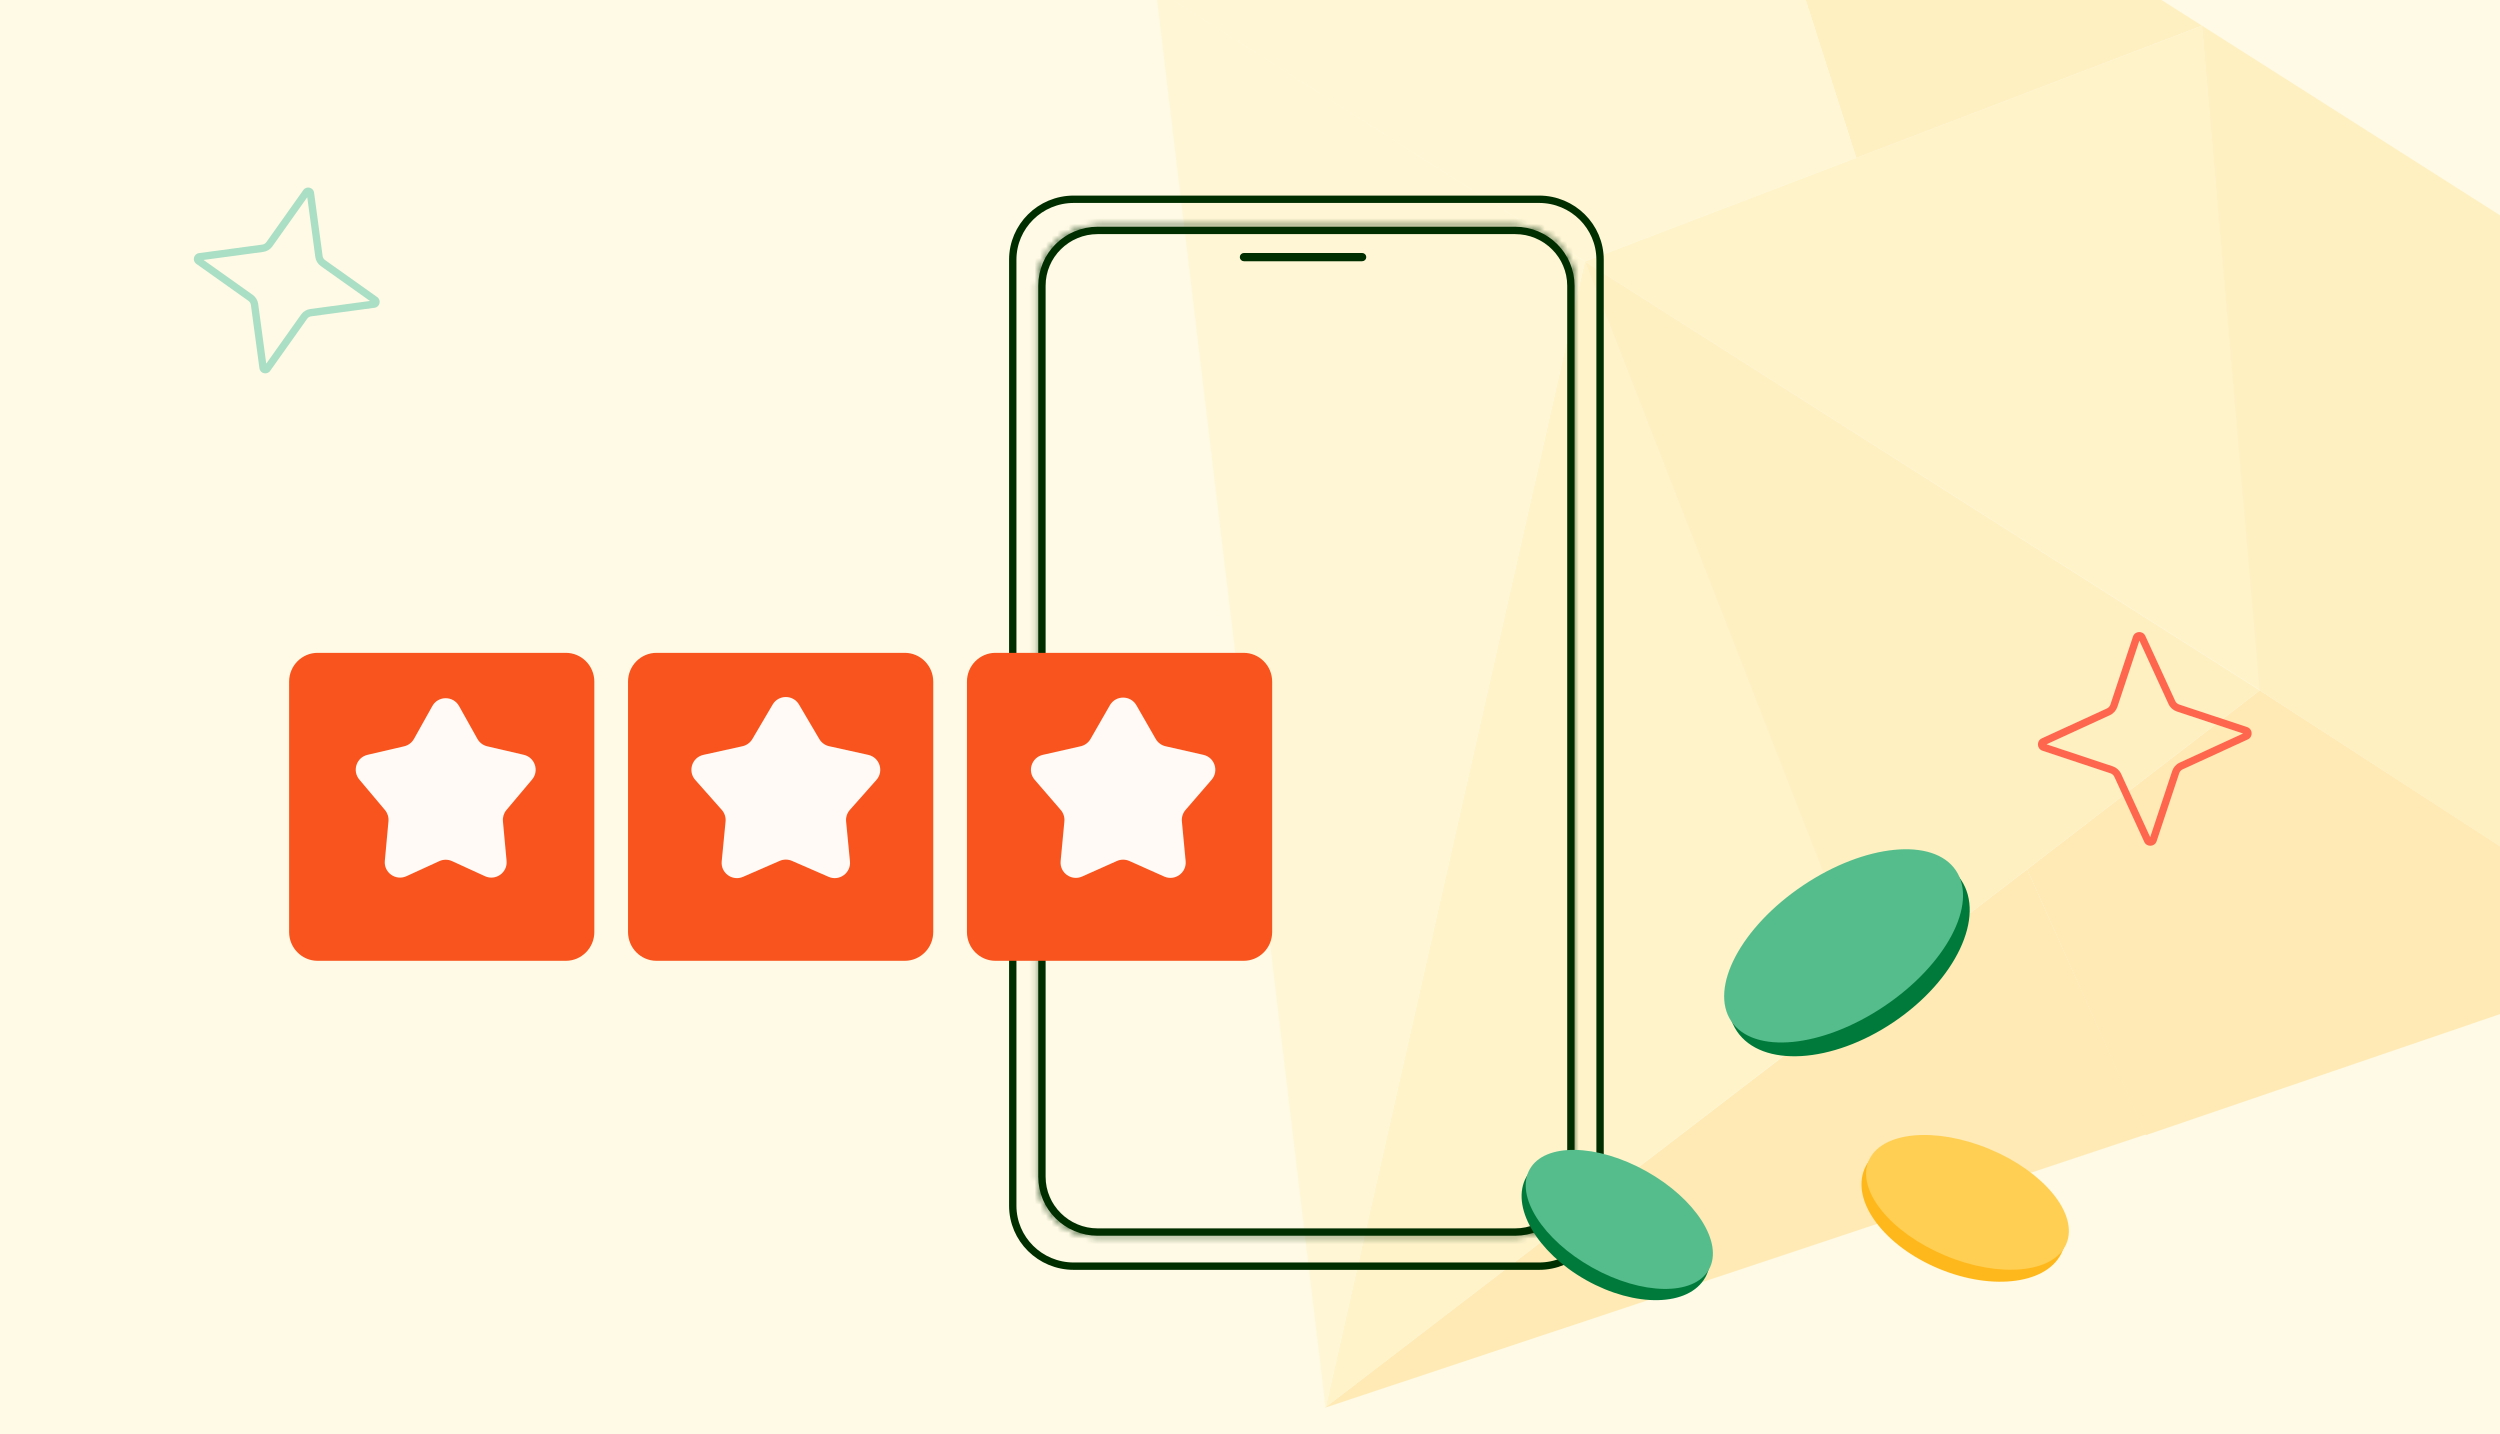 <svg width="441" height="253" viewBox="0 0 441 253" fill="none" xmlns="http://www.w3.org/2000/svg">
<g clip-path="url(#clip0_12087_5480)">
<rect width="441" height="253" fill="#FFFAE5"/>
<g opacity="0.24">
<path d="M398.624 121.786L357.584 153.356L378.529 200.239L470.963 168.643L398.624 121.786Z" fill="#FFB81C"/>
<path d="M302.528 -49.98L327.439 27.862L388.428 4.532L302.528 -49.98Z" fill="#FFCF54"/>
<path d="M279.574 46.115L398.764 121.818L388.429 4.532L279.574 46.115Z" fill="#FFDD76"/>
<path d="M233.698 248.329L378.564 200.102L357.587 153.356L233.698 248.329Z" fill="#FFB81C"/>
<path d="M233.869 248.223L329.8 174.596L279.575 46.115L233.869 248.223Z" fill="#FFDD76"/>
<path d="M279.57 46.114L203.871 -1.946L233.832 248.36L279.57 46.114Z" fill="#FFEBA4"/>
<path d="M279.572 46.115L329.765 174.734L398.624 121.786L279.572 46.115Z" fill="#FFCF54"/>
<path d="M203.734 -1.977L279.572 46.115L327.438 27.862L302.633 -49.81L203.734 -1.977Z" fill="#FFEBA4"/>
<path d="M475.261 59.776L388.434 4.536L398.625 121.786L470.934 168.781L475.261 59.776Z" fill="#FFCF54"/>
</g>
<path d="M62.672 161.686L66.493 160.033C66.813 159.895 67.141 160.217 67.002 160.54L65.343 164.346C65.3 164.442 65.3 164.554 65.343 164.654L67.002 168.46C67.141 168.779 66.817 169.105 66.493 168.967L62.672 167.314C62.576 167.272 62.464 167.272 62.363 167.314L58.542 168.967C58.222 169.105 57.894 168.783 58.033 168.46L59.693 164.654C59.735 164.558 59.735 164.446 59.693 164.346L58.033 160.54C57.894 160.221 58.218 159.895 58.542 160.033L62.363 161.686C62.46 161.728 62.572 161.728 62.672 161.686Z" fill="#FECEA4"/>
<path d="M189.415 35.15H271.488C277.434 35.15 282.252 39.935 282.252 45.818V212.686C282.252 218.568 277.434 223.353 271.488 223.353H189.415C183.468 223.353 178.65 218.568 178.65 212.686V45.818C178.65 39.935 183.468 35.15 189.415 35.15Z" stroke="#002E00" stroke-width="1.3"/>
<path d="M193.652 40.643H267.249C272.698 40.643 277.106 45.022 277.106 50.411V207.571C277.106 212.961 272.698 217.339 267.249 217.339H193.652C188.203 217.339 183.795 212.961 183.795 207.571V50.411C183.795 45.022 188.203 40.643 193.652 40.643Z" stroke="#002E00" stroke-width="1.3"/>
<mask id="path-13-inside-1_12087_5480" fill="white">
<path d="M267.249 218.218H193.65C187.729 218.218 182.912 213.441 182.912 207.571V50.409C182.912 44.539 187.729 39.763 193.65 39.763H267.249C273.169 39.763 277.986 44.539 277.986 50.409V207.571C277.986 213.441 273.169 218.218 267.249 218.218ZM193.652 40.222C187.985 40.222 183.375 44.793 183.375 50.412V207.574C183.375 213.193 187.985 217.763 193.652 217.763H267.251C272.918 217.763 277.528 213.193 277.528 207.574V50.409C277.528 44.79 272.918 40.219 267.251 40.219H193.652V40.222Z"/>
</mask>
<path d="M193.652 40.222V41.522H194.952V40.222H193.652ZM193.652 40.219V38.919H192.352V40.219H193.652ZM267.249 216.918H193.65V219.518H267.249V216.918ZM193.65 216.918C188.437 216.918 184.212 212.713 184.212 207.571H181.612C181.612 214.17 187.022 219.518 193.65 219.518V216.918ZM184.212 207.571V50.409H181.612V207.571H184.212ZM184.212 50.409C184.212 45.268 188.437 41.063 193.65 41.063V38.463C187.022 38.463 181.612 43.811 181.612 50.409H184.212ZM193.65 41.063H267.249V38.463H193.65V41.063ZM267.249 41.063C272.462 41.063 276.686 45.268 276.686 50.409H279.286C279.286 43.811 273.877 38.463 267.249 38.463V41.063ZM276.686 50.409V207.571H279.286V50.409H276.686ZM276.686 207.571C276.686 212.713 272.462 216.918 267.249 216.918V219.518C273.877 219.518 279.286 214.17 279.286 207.571H276.686ZM193.652 38.922C187.277 38.922 182.075 44.064 182.075 50.412H184.675C184.675 45.521 188.692 41.522 193.652 41.522V38.922ZM182.075 50.412V207.574H184.675V50.412H182.075ZM182.075 207.574C182.075 213.921 187.277 219.063 193.652 219.063V216.463C188.692 216.463 184.675 212.464 184.675 207.574H182.075ZM193.652 219.063H267.251V216.463H193.652V219.063ZM267.251 219.063C273.626 219.063 278.828 213.921 278.828 207.574H276.228C276.228 212.464 272.211 216.463 267.251 216.463V219.063ZM278.828 207.574V50.409H276.228V207.574H278.828ZM278.828 50.409C278.828 44.062 273.626 38.919 267.251 38.919V41.52C272.211 41.52 276.228 45.519 276.228 50.409H278.828ZM267.251 38.919H193.652V41.52H267.251V38.919ZM192.352 40.219V40.222H194.952V40.219H192.352Z" fill="#002E00" mask="url(#path-13-inside-1_12087_5480)"/>
<path d="M219.432 45.833H240.281C240.544 45.833 240.761 45.62 240.761 45.354C240.761 45.089 240.544 44.876 240.281 44.876H219.432C219.17 44.876 218.952 45.089 218.952 45.354C218.952 45.62 219.17 45.833 219.432 45.833Z" fill="#002E00" stroke="#002E00" stroke-width="0.5"/>
<g filter="url(#filter0_d_12087_5480)">
<path d="M115.819 113H159.591C162.368 113 164.625 115.275 164.625 118.079V162.249C164.625 165.051 162.37 167.328 159.591 167.328H115.819C113.042 167.328 110.785 165.053 110.785 162.249V118.079C110.785 115.277 113.04 113 115.819 113Z" fill="#F9541D"/>
</g>
<path d="M136.294 124.284C137.338 122.509 139.904 122.509 140.948 124.284L144.526 130.366C144.906 131.013 145.538 131.472 146.27 131.634L153.16 133.157C155.171 133.601 155.964 136.042 154.598 137.583L149.92 142.865C149.422 143.426 149.181 144.169 149.253 144.916L149.934 151.939C150.133 153.989 148.056 155.497 146.168 154.675L139.699 151.857C139.012 151.558 138.231 151.558 137.543 151.857L131.074 154.675C129.186 155.497 127.11 153.989 127.308 151.939L127.989 144.916C128.061 144.169 127.82 143.426 127.323 142.865L122.644 137.583C121.278 136.042 122.072 133.601 124.082 133.157L130.972 131.634C131.704 131.472 132.336 131.013 132.716 130.366L136.294 124.284Z" fill="#FFFAF5"/>
<g filter="url(#filter1_d_12087_5480)">
<path d="M56.033 113H99.806C102.583 113 104.84 115.275 104.84 118.079V162.249C104.84 165.051 102.585 167.328 99.806 167.328H56.033C53.257 167.328 51 165.053 51 162.249V118.079C51 115.277 53.255 113 56.033 113Z" fill="#F9541D"/>
</g>
<path d="M76.264 124.546C77.294 122.702 79.948 122.702 80.978 124.546L84.215 130.338C84.585 131.002 85.219 131.478 85.96 131.65L92.401 133.149C94.364 133.606 95.153 135.975 93.855 137.517L89.34 142.882C88.875 143.435 88.651 144.15 88.717 144.868L89.361 151.861C89.552 153.929 87.434 155.428 85.547 154.563L79.746 151.904C79.032 151.576 78.21 151.576 77.496 151.904L71.695 154.563C69.808 155.428 67.691 153.929 67.881 151.861L68.525 144.868C68.591 144.15 68.367 143.435 67.902 142.882L63.387 137.517C62.089 135.975 62.878 133.606 64.841 133.149L71.282 131.65C72.023 131.478 72.657 131.002 73.028 130.338L76.264 124.546Z" fill="#FFFAF5"/>
<g filter="url(#filter2_d_12087_5480)">
<path d="M175.604 113H219.377C222.153 113 224.41 115.275 224.41 118.079V162.249C224.41 165.051 222.155 167.328 219.377 167.328H175.604C172.827 167.328 170.57 165.053 170.57 162.249V118.079C170.57 115.277 172.825 113 175.604 113Z" fill="#F9541D"/>
</g>
<path d="M195.779 124.412C196.816 122.603 199.426 122.603 200.463 124.412L203.87 130.352C204.246 131.007 204.879 131.475 205.615 131.642L212.281 133.153C214.268 133.603 215.059 136.009 213.727 137.551L209.13 142.873C208.649 143.43 208.416 144.16 208.485 144.892L209.148 151.901C209.342 153.96 207.246 155.464 205.358 154.621L199.222 151.88C198.522 151.567 197.721 151.567 197.02 151.88L190.884 154.621C188.996 155.464 186.9 153.96 187.095 151.901L187.757 144.892C187.826 144.16 187.593 143.43 187.112 142.873L182.515 137.551C181.183 136.009 181.974 133.603 183.962 133.153L190.627 131.642C191.364 131.475 191.997 131.007 192.372 130.352L195.779 124.412Z" fill="#FFFAF5"/>
<path d="M299.941 224.847C298.731 226.996 296.073 228.264 292.449 228.344C288.851 228.423 284.494 227.309 280.268 224.929C276.041 222.548 272.829 219.401 271.032 216.283C269.221 213.143 268.928 210.212 270.138 208.064C271.348 205.915 274.006 204.646 277.63 204.567C281.228 204.487 285.585 205.602 289.811 207.982C294.038 210.362 297.249 213.51 299.047 216.628C300.858 219.768 301.151 222.698 299.941 224.847Z" fill="#007A3B"/>
<path d="M299.941 224.847C298.731 226.996 296.073 228.264 292.449 228.344C288.851 228.423 284.494 227.309 280.268 224.929C276.041 222.548 272.829 219.401 271.032 216.283C269.221 213.143 268.928 210.212 270.138 208.064C271.348 205.915 274.006 204.646 277.63 204.567C281.228 204.487 285.585 205.602 289.811 207.982C294.038 210.362 297.249 213.51 299.047 216.628C300.858 219.768 301.151 222.698 299.941 224.847Z" fill="#007A3B"/>
<path d="M299.941 224.847C298.731 226.996 296.073 228.264 292.449 228.344C288.851 228.423 284.494 227.309 280.268 224.929C276.041 222.548 272.829 219.401 271.032 216.283C269.221 213.143 268.928 210.212 270.138 208.064C271.348 205.915 274.006 204.646 277.63 204.567C281.228 204.487 285.585 205.602 289.811 207.982C294.038 210.362 297.249 213.51 299.047 216.628C300.858 219.768 301.151 222.698 299.941 224.847Z" stroke="#007A3B" stroke-width="2"/>
<ellipse cx="18.107" cy="9.742" rx="18.107" ry="9.742" transform="matrix(-0.873 -0.488 -0.488 0.873 306.208 215.436)" fill="#55BD8B"/>
<path d="M307.224 181.359C309.131 184.183 312.894 185.577 317.72 185.291C322.521 185.005 328.178 183.052 333.514 179.447C338.85 175.842 342.774 171.322 344.83 166.975C346.897 162.604 347.008 158.593 345.1 155.77C343.193 152.946 339.43 151.552 334.604 151.838C329.803 152.123 324.145 154.077 318.81 157.682C313.474 161.287 309.55 165.807 307.494 170.154C305.427 174.525 305.316 178.536 307.224 181.359Z" fill="#007A3B"/>
<path d="M307.224 181.359C309.131 184.183 312.894 185.577 317.72 185.291C322.521 185.005 328.178 183.052 333.514 179.447C338.85 175.842 342.774 171.322 344.83 166.975C346.897 162.604 347.008 158.593 345.1 155.77C343.193 152.946 339.43 151.552 334.604 151.838C329.803 152.123 324.145 154.077 318.81 157.682C313.474 161.287 309.55 165.807 307.494 170.154C305.427 174.525 305.316 178.536 307.224 181.359Z" fill="#007A3B"/>
<path d="M307.224 181.359C309.131 184.183 312.894 185.577 317.72 185.291C322.521 185.005 328.178 183.052 333.514 179.447C338.85 175.842 342.774 171.322 344.83 166.975C346.897 162.604 347.008 158.593 345.1 155.77C343.193 152.946 339.43 151.552 334.604 151.838C329.803 152.123 324.145 154.077 318.81 157.682C313.474 161.287 309.55 165.807 307.494 170.154C305.427 174.525 305.316 178.536 307.224 181.359Z" stroke="#007A3B" stroke-width="2"/>
<ellipse cx="325.21" cy="166.852" rx="23.862" ry="12.838" transform="rotate(-33.875 325.21 166.852)" fill="#55BD8B"/>
<path fill-rule="evenodd" clip-rule="evenodd" d="M56.579 46.928C56.062 46.554 55.706 45.981 55.621 45.331L54.201 34.795L48.038 43.477C47.664 43.993 47.091 44.349 46.441 44.435C46.44 44.435 46.439 44.435 46.437 44.435L35.904 45.855L44.586 52.018C45.103 52.392 45.459 52.965 45.545 53.615C45.545 53.616 45.545 53.617 45.545 53.618L46.965 64.151L53.127 55.469C53.502 54.953 54.075 54.596 54.725 54.511C54.726 54.511 54.727 54.511 54.728 54.511L65.261 53.091L56.579 46.928ZM66.068 54.294L54.895 55.8C54.613 55.837 54.353 55.993 54.18 56.232L47.655 65.425C47.107 66.195 45.894 65.903 45.762 64.958L44.256 53.786C44.219 53.503 44.062 53.244 43.824 53.071L34.631 46.545C33.861 45.998 34.152 44.784 35.097 44.652L46.27 43.146C46.553 43.109 46.812 42.953 46.985 42.714L53.511 33.521C54.058 32.751 55.272 33.042 55.404 33.988L56.91 45.16C56.946 45.443 57.103 45.702 57.342 45.875L66.534 52.401C67.305 52.948 67.013 54.162 66.068 54.294Z" fill="#AADEC5"/>
<path fill-rule="evenodd" clip-rule="evenodd" d="M383.985 125.504C383.348 125.285 382.812 124.817 382.527 124.19C382.526 124.189 382.526 124.188 382.525 124.187L377.389 113.005L373.504 124.7C373.286 125.337 372.818 125.872 372.19 126.158C372.189 126.158 372.188 126.159 372.187 126.16L361.005 131.295L372.7 135.18C373.338 135.399 373.873 135.867 374.158 136.494C374.159 136.495 374.159 136.496 374.16 136.498L379.296 147.679L383.181 135.984C383.399 135.347 383.867 134.812 384.495 134.526C384.496 134.526 384.497 134.525 384.498 134.525L395.68 129.389L383.985 125.504ZM396.513 130.437L385.035 135.709C384.744 135.841 384.518 136.093 384.411 136.406L380.429 148.392C380.095 149.397 378.699 149.482 378.248 148.512L372.976 137.035C372.844 136.744 372.591 136.517 372.279 136.41L360.293 132.429C359.288 132.094 359.203 130.698 360.173 130.247L371.65 124.976C371.941 124.844 372.167 124.591 372.275 124.278L376.256 112.292C376.59 111.287 377.986 111.202 378.437 112.172L383.709 123.65C383.841 123.941 384.094 124.167 384.406 124.274L396.393 128.256C397.397 128.59 397.482 129.986 396.513 130.437ZM360.721 131.426L360.715 131.429L360.663 131.315" fill="#FF664E"/>
<path d="M329.809 206.615C328.815 209.013 329.493 212.032 331.767 215.067C334.026 218.082 337.756 220.949 342.441 222.891C347.126 224.833 351.79 225.446 355.519 224.913C359.274 224.377 361.889 222.724 362.884 220.325C363.878 217.926 363.199 214.908 360.925 211.872C358.666 208.857 354.937 205.991 350.252 204.048C345.567 202.106 340.903 201.494 337.173 202.026C333.418 202.563 330.803 204.216 329.809 206.615Z" fill="#FFB81C"/>
<path d="M329.809 206.615C328.815 209.013 329.493 212.032 331.767 215.067C334.026 218.082 337.756 220.949 342.441 222.891C347.126 224.833 351.79 225.446 355.519 224.913C359.274 224.377 361.889 222.724 362.884 220.325C363.878 217.926 363.199 214.908 360.925 211.872C358.666 208.857 354.937 205.991 350.252 204.048C345.567 202.106 340.903 201.494 337.173 202.026C333.418 202.563 330.803 204.216 329.809 206.615Z" fill="#FFB81C"/>
<path d="M329.809 206.615C328.815 209.013 329.493 212.032 331.767 215.067C334.026 218.082 337.756 220.949 342.441 222.891C347.126 224.833 351.79 225.446 355.519 224.913C359.274 224.377 361.889 222.724 362.884 220.325C363.878 217.926 363.199 214.908 360.925 211.872C358.666 208.857 354.937 205.991 350.252 204.048C345.567 202.106 340.903 201.494 337.173 202.026C333.418 202.563 330.803 204.216 329.809 206.615Z" stroke="#FFB81C" stroke-width="2"/>
<ellipse cx="347.066" cy="212.095" rx="18.907" ry="10.172" transform="rotate(22.684 347.066 212.095)" fill="#FFCF54"/>
</g>
<defs>
<filter id="filter0_d_12087_5480" x="99.983" y="104.358" width="75.445" height="75.932" filterUnits="userSpaceOnUse" color-interpolation-filters="sRGB">
<feFlood flood-opacity="0" result="BackgroundImageFix"/>
<feColorMatrix in="SourceAlpha" type="matrix" values="0 0 0 0 0 0 0 0 0 0 0 0 0 0 0 0 0 0 127 0" result="hardAlpha"/>
<feOffset dy="2.16"/>
<feGaussianBlur stdDeviation="5.401"/>
<feComposite in2="hardAlpha" operator="out"/>
<feColorMatrix type="matrix" values="0 0 0 0 0 0 0 0 0 0 0 0 0 0 0 0 0 0 0.15 0"/>
<feBlend mode="normal" in2="BackgroundImageFix" result="effect1_dropShadow_12087_5480"/>
<feBlend mode="normal" in="SourceGraphic" in2="effect1_dropShadow_12087_5480" result="shape"/>
</filter>
<filter id="filter1_d_12087_5480" x="40.198" y="104.358" width="75.445" height="75.932" filterUnits="userSpaceOnUse" color-interpolation-filters="sRGB">
<feFlood flood-opacity="0" result="BackgroundImageFix"/>
<feColorMatrix in="SourceAlpha" type="matrix" values="0 0 0 0 0 0 0 0 0 0 0 0 0 0 0 0 0 0 127 0" result="hardAlpha"/>
<feOffset dy="2.16"/>
<feGaussianBlur stdDeviation="5.401"/>
<feComposite in2="hardAlpha" operator="out"/>
<feColorMatrix type="matrix" values="0 0 0 0 0 0 0 0 0 0 0 0 0 0 0 0 0 0 0.15 0"/>
<feBlend mode="normal" in2="BackgroundImageFix" result="effect1_dropShadow_12087_5480"/>
<feBlend mode="normal" in="SourceGraphic" in2="effect1_dropShadow_12087_5480" result="shape"/>
</filter>
<filter id="filter2_d_12087_5480" x="159.768" y="104.358" width="75.445" height="75.932" filterUnits="userSpaceOnUse" color-interpolation-filters="sRGB">
<feFlood flood-opacity="0" result="BackgroundImageFix"/>
<feColorMatrix in="SourceAlpha" type="matrix" values="0 0 0 0 0 0 0 0 0 0 0 0 0 0 0 0 0 0 127 0" result="hardAlpha"/>
<feOffset dy="2.16"/>
<feGaussianBlur stdDeviation="5.401"/>
<feComposite in2="hardAlpha" operator="out"/>
<feColorMatrix type="matrix" values="0 0 0 0 0 0 0 0 0 0 0 0 0 0 0 0 0 0 0.15 0"/>
<feBlend mode="normal" in2="BackgroundImageFix" result="effect1_dropShadow_12087_5480"/>
<feBlend mode="normal" in="SourceGraphic" in2="effect1_dropShadow_12087_5480" result="shape"/>
</filter>
<clipPath id="clip0_12087_5480">
<rect width="441" height="253" fill="white"/>
</clipPath>
</defs>
</svg>

